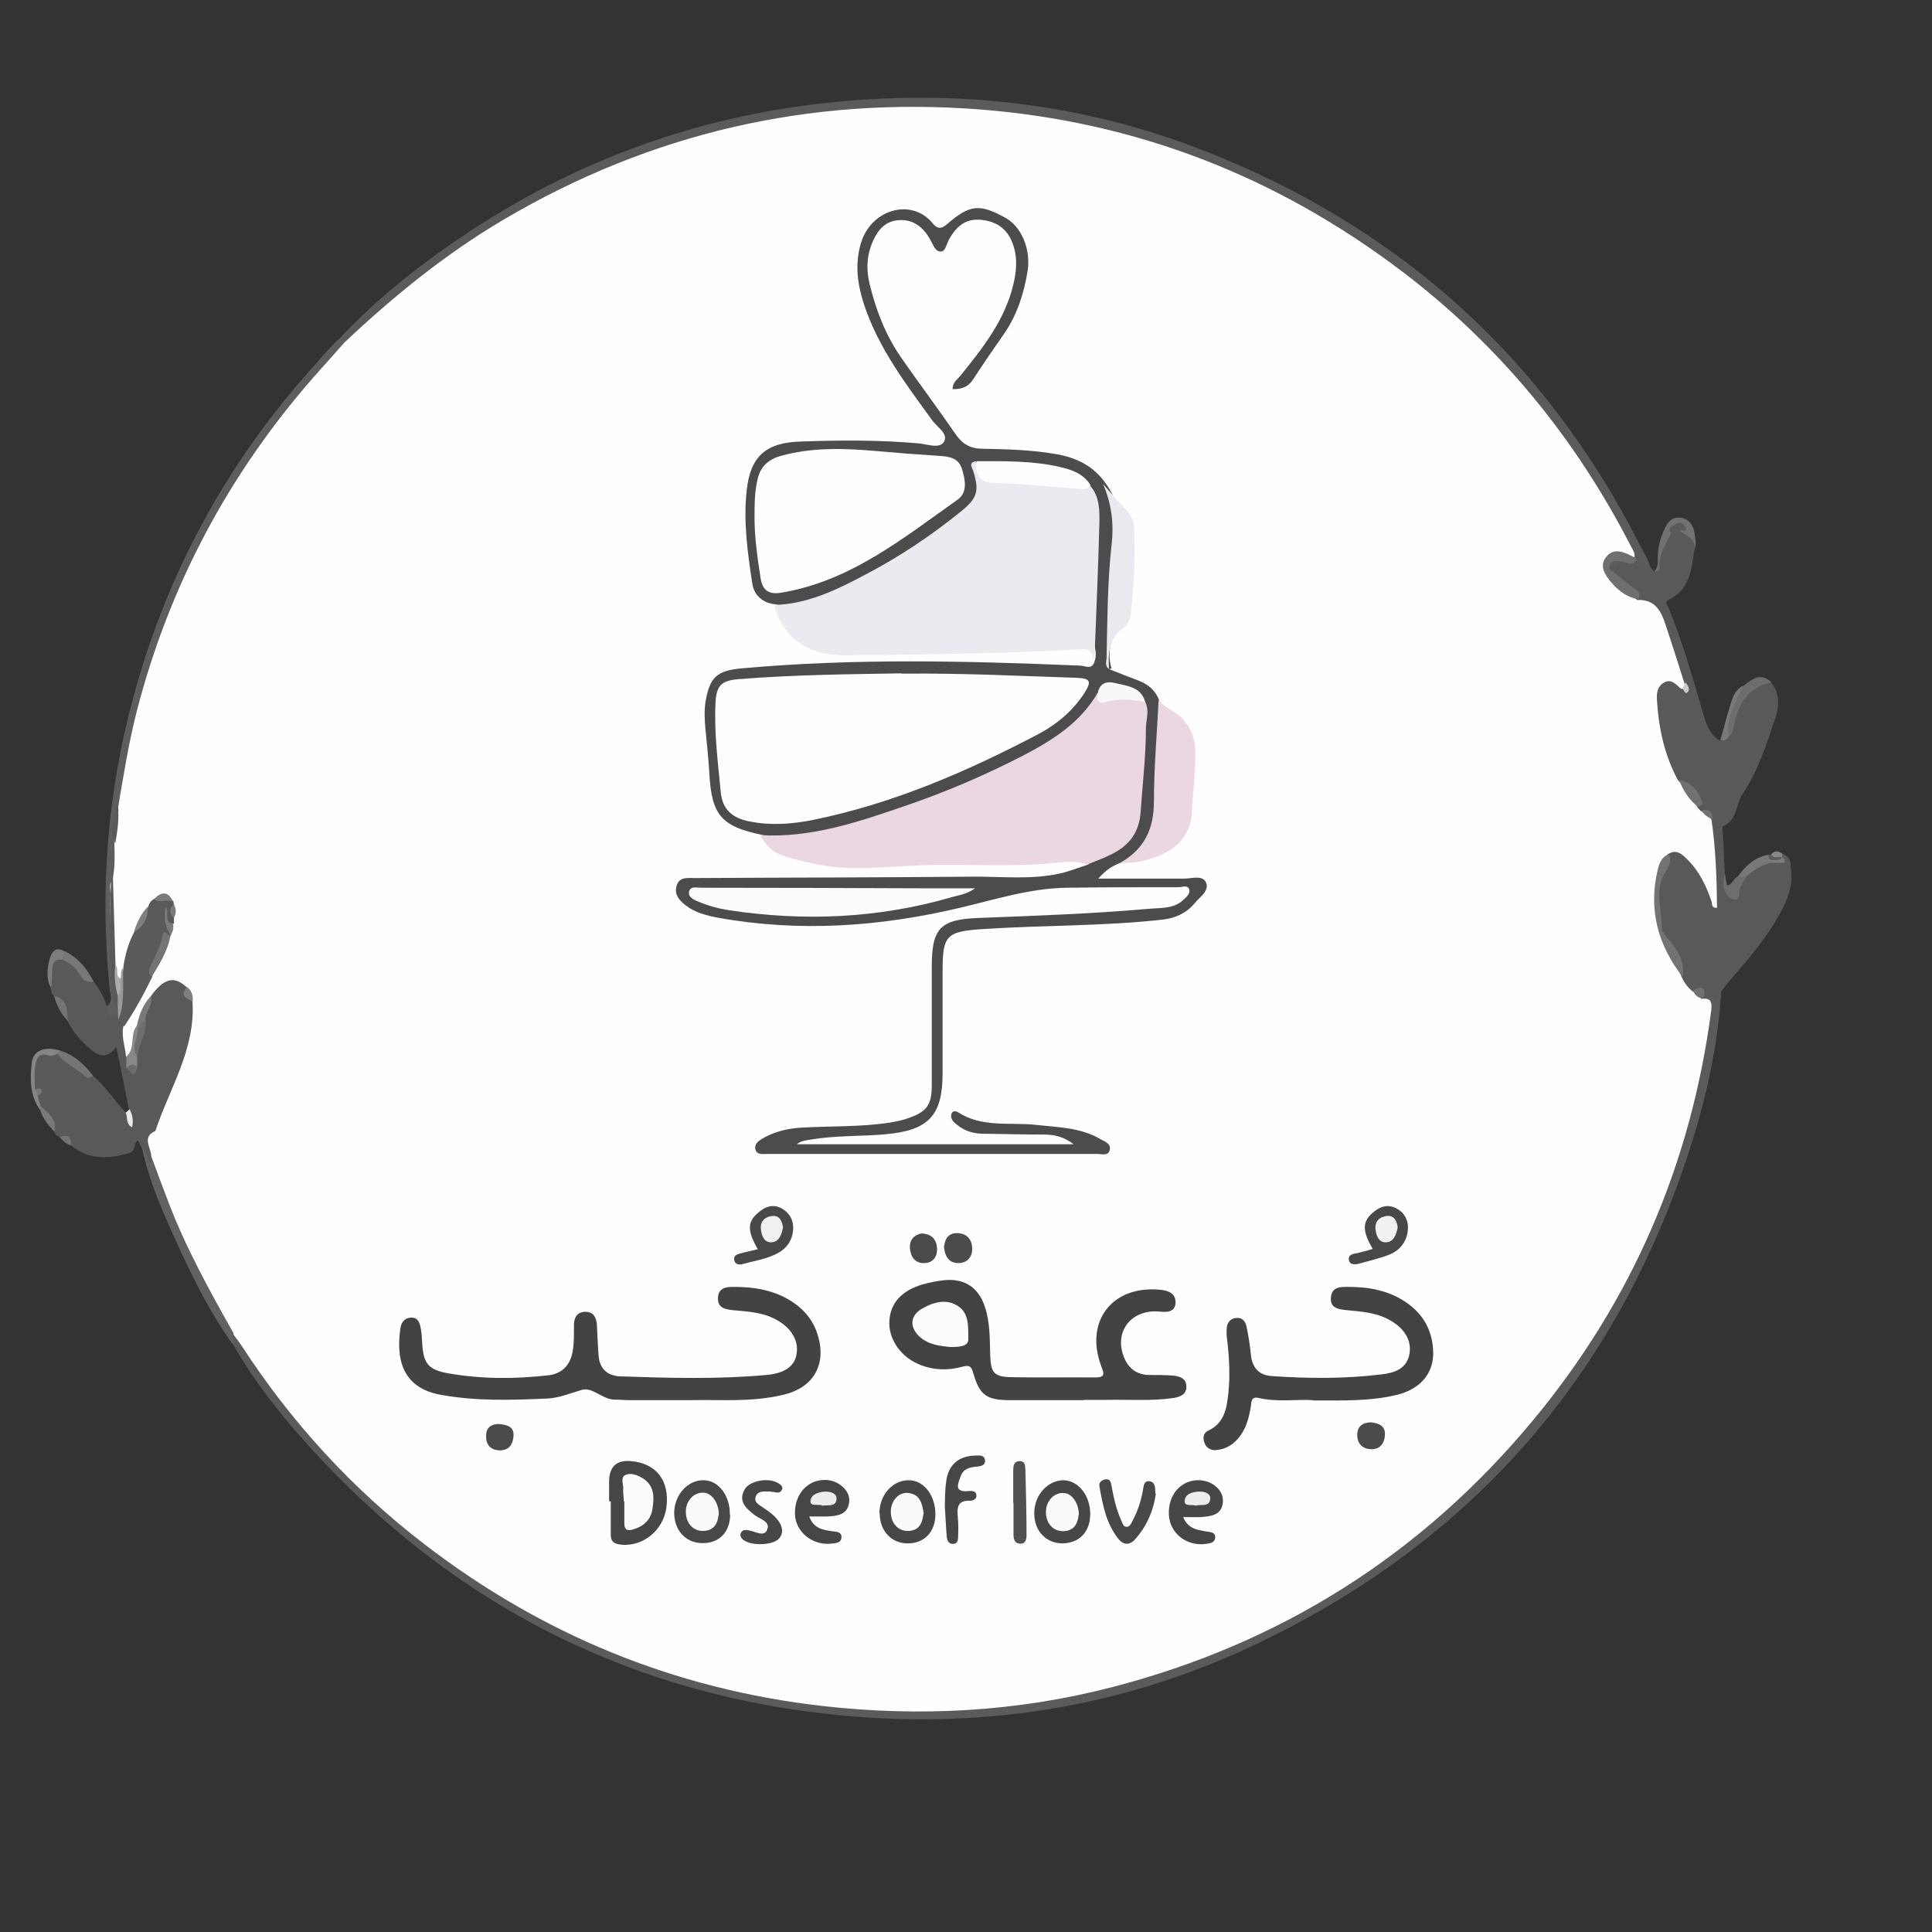 <svg xmlns="http://www.w3.org/2000/svg" viewBox="0 0 697.5 697.5"><rect x="0" y="0" width="697.5" height="697.5" fill="#333333" stroke="none"/><defs><style>      .cls-1 {        fill: #757574;      }      .cls-2 {        fill: #7a7a78;      }      .cls-3 {        fill: #595957;      }      .cls-4 {        fill: #434343;      }      .cls-5 {        fill: #626261;      }      .cls-6 {        fill: #888987;      }      .cls-7 {        fill: #acadab;      }      .cls-8 {        fill: #fcfcfc;      }      .cls-9 {        fill: #797977;      }      .cls-10 {        fill: #717170;      }      .cls-11 {        fill: #5a5b59;      }      .cls-12 {        fill: #4a4a4a;      }      .cls-13 {        fill: #777775;      }      .cls-14 {        fill: #eaebf0;      }      .cls-15 {        fill: #ebebe9;      }      .cls-16 {        fill: #7a7a79;      }      .cls-17 {        fill: #737472;      }      .cls-18 {        fill: #f0f0f0;      }      .cls-19 {        fill: #e9eaef;      }      .cls-20 {        fill: #6f6f6d;      }      .cls-21 {        fill: #4c4c4c;      }      .cls-22 {        fill: #7d7d7c;      }      .cls-23 {        fill: #6d6d6c;      }      .cls-24 {        fill: #cbcbc9;      }      .cls-25 {        fill: #fbfbfb;      }      .cls-26 {        fill: #5b5b59;      }      .cls-27 {        fill: #9a9a98;      }      .cls-28 {        fill: #797a79;      }      .cls-29 {        fill: #787876;      }      .cls-30 {        fill: #6e6e6c;      }      .cls-31 {        fill: #f1f1f1;      }      .cls-32 {        fill: #6d6d6b;      }      .cls-33 {        fill: #757573;      }      .cls-34 {        fill: #7f7f7e;      }      .cls-35 {        fill: #474747;      }      .cls-36 {        fill: #747473;      }      .cls-37 {        fill: #515151;      }      .cls-38 {        fill: #727270;      }      .cls-39 {        fill: #5e5e5d;      }      .cls-40 {        fill: #5b5b5a;      }      .cls-41 {        fill: #858585;      }      .cls-42 {        fill: #797978;      }      .cls-43 {        fill: #717270;      }      .cls-44 {        fill: #484848;      }      .cls-45 {        fill: #464646;      }      .cls-46 {        fill: #878785;      }      .cls-47 {        fill: #7f7f7f;      }      .cls-48 {        fill: #4b4b4b;      }      .cls-49 {        fill: #7c7c7a;      }      .cls-50 {        fill: #fefefe;      }      .cls-51 {        fill: #ededed;      }      .cls-52 {        fill: #fafafa;      }      .cls-53 {        fill: #f8f8f8;      }      .cls-54 {        fill: #ebd7e2;      }      .cls-55 {        fill: #fdfdfd;      }    </style></defs><g><g id="Layer_1"><g><path class="cls-3" d="M595.6,204.4c.5.7,1.1,1.3,1.6,2,1.3-.4,1.9-1.3,1.7-2.6-.6-4.7,1.5-8.5,4.1-12.1,1.1-1.1,2.3-1.1,3.7-.7,3.9,1.2,6.5,3.3,4.9,7.9-.9,6.9-1.6,14-9.1,17.6-1.8.8-.5,2-.1,2.9,5,12.3,8.7,25.1,12.4,37.9,1.1,3.8,2.3,8,6.4,10.2,1.3-.6,1.8-1.8,2.6-2.8,1-2.1,1.5-4.3,2-6.6,1.4-7.1,7.5-12,13.8-11.5,3.1,4,2.7,8.6,1.3,12.8-3.2,9.4-6.2,19-11.8,27.3-2.5,3.7-1.8,9.4-7,11.5-.5.2-.1,2.5,0,3.8.2,4.5.4,8.9.6,13.4,1.1,2.4-1.2,6.4,3.9,7.1.8-2.1,1.7-4.5,3.3-6.6,2.7-2.7,5.9-4.6,9.7-5.4,1.5-.1,3.1-.1,4.5.4,1.4.5,1.7,1.8,2.5,2.8.7,4.9-.6,9.5-2.8,13.8-5.1,10.2-12.5,18.6-19.8,27.1-.9,1-1.6,2.1-2.4,3.1-1.1,1.5.1,3.5-1,5-1.9-.3-3-2-4.7-2.4-1.2-1.4-2.7-2.4-4.7-2.1-2.6-.9-3.8-2.9-4.4-5.4,0-4.5-1.4-8.7-4.5-11.8-4.3-4.3-3.7-9.6-4.3-14.6-.7-6.7,2-12.7,4.4-18.7,3.5-2.4,6-.2,8.3,1.9,4.3,4.1,6.8,9.3,8.7,14.9-1-9.1-1.1-18.4-2.3-27.5.4-2.3-.1-3.8-2.8-3.7-.6-.3-1.1-.8-1.2-1.5,1.2-3.7-1.6-5.5-3.7-7.5-1.2-1.1-2.9-1.4-4.1-2.5-5.7-9.1-7.6-19.3-7.7-29.8,0-6.6,4.6-8.7,9.8-5,.3.3.6.7,1,1-.1-.7-.7-1.3-.9-2-2.4-5.7-3.6-11.7-5.7-17.5-1.9-5.3-4.1-10-10.2-11.4-.3-1.7-.8-3.1-2.7-4.1-2.9-1.6-5.4-3.7-6.9-6.7-.5-2.6,1.1-3.6,3.2-4.2,1.5-.2,2.9.2,4.3.5,2.2.2,4.1,1.8,6.4,1.9Z"></path><path class="cls-3" d="M51.3,414.5c-.9-.5-1.5-5.6-2.8-.2-.4,1.8-2,2.1-3.4,2.4-7,1.8-13.7,1.7-19.6-3.3-.7-1.9-2.4-2.3-4.1-3-1-.3-1.6-1-2-2-.7-3.6-3.5-6-5.3-9-.4-1.2-1.4-2.3-1.2-3.7,1.3-1.6-1.3-2.2-1-3.6,0-1.6,0-3.3,0-4.9,0-6.5,1.2-7.6,7.7-7.6,5.1,2.1,8.6,6.8,13.8,8.7,4.7,3.7,7.7,8.9,11.8,13.1,1.3.5,1,2,1.1,2.2-.5-.6.9-2.1.2-3.4-1.4-7.2-2.9-14.3-4.5-22.2-4.5,5.7-7.9,2.1-11.1-.8-2.7-2.5-4.9-5.4-6.6-8.7-1.5-3.1-1.9-6.8-5-9.1-.9-.8-.9-1.9-1-2.9-.9-2.8-.1-5.5-.1-8.3,0-2.8,1.6-2.8,3.5-2.9,3.1.4,5.4,2.3,7.2,4.7,1.3,1.7,2.8,3.2,4.7,4.2,2.2,2.6,3.8,5.6,4.9,8.8,1.1,1.4,2.4,2.5,4.1,3.1.5.5.9,1.1,1.2,1.7.7,1,1.4,2,1.7,3.2.3,3.2.5,6.5,1.2,9.7,0,1.2,0,2.3.2,3.5.1.6.2,1.3.8,1.5.6.2.4-.6.5-1,0-1.1,0-2.2,0-3.2.5-4.5,3.2-8.5,2.9-13.2-.4-3.5,2.8-6,2.5-9.5,4.8-7.1,9.6-8.2,14.2-3.1-1.9,3.1,1.7,4.2,2.4,6.4,1,4.7.7,9.3-.9,13.7-4.1,11.7-7.3,23.7-13.7,34.5-1.5,2.5.3,4.8,0,7.3-.1,1.1-.2,2.5-1.5,2.8-1.7.3-1-1.6-1.7-2.4-.9-1,0-2.6-1.3-3.4Z"></path><path class="cls-40" d="M615.4,359.5c1.7,0,3.6-.4,4.3,2.1,1.4-1.1,0-3.2,1.7-4.1-1.1,19.6-5.3,38.6-11.3,57.2-26.3,81.7-78.4,141.4-155.6,178.4-49.5,23.8-102,31.8-156.6,25.6-74.7-8.5-136.8-41.7-187-97.3-9.9-11-19.1-22.7-26.5-35.6,0-1.5-2.9-3,0-4.6,3.1.9,4.3,3.6,5.8,5.9,11.3,17.4,24.3,33.5,39.2,47.8,32.8,31.3,70.5,54.3,113.9,68.1,33.9,10.8,68.7,14.9,104,13,44.2-2.4,85.8-14.7,124.5-36.4,25.9-14.6,49.1-32.6,69.3-54.3,16.6-17.8,30.9-37.4,42.6-59,16-29.6,26.8-60.9,31.8-94.2.6-3.6,2.9-7.8-1-11.2-.5-.9-.2-1.4.8-1.4Z"></path><path class="cls-40" d="M595.6,204.4c-2.4,2.2-4-1.2-6.2-.9-1.1-1,2.2-1.8,0-2.8-11.8-23.3-26.1-44.8-43.5-64.4-25.9-29.2-56.5-52-91.6-68.8-28.5-13.7-58.4-22.1-89.8-25.9-16.6-2-33.2-2.3-49.8-1.6-21.3,1-42.4,4.5-62.9,10.4-34.9,10-67,25.9-95.9,48-9.1,7-17.7,14.6-26.3,22.3-1.6,1.4-2.9,3.3-5.4,3.2-1.3-.6-1.5-1.4-.8-2.6,14.3-15,30.6-27.6,47.9-38.9,38.6-25,80.7-40.2,126.6-45.2,47.2-5.2,93.1,0,137.3,17.4,70.1,27.5,122.6,74.8,156.8,142.1,1.3,2.5,2.9,4.8,3.6,7.6Z"></path><path class="cls-39" d="M123.5,121.4c0,.9.3,1.7,1.2,2.2.4,2.2-1.3,3.3-2.5,4.6-34.8,37.6-59.3,80.9-71.8,130.8-2.4,9.7-4.5,19.5-5.6,29.4-.2,1.6.3,3.9-2.3,4.3-.2-.2-.3-.5-.3-.9,0-.1-.1-.2-.2-.3.7,4.7-1,9.5.8,14.1.4,2.6.5,5.2.2,7.8-.2,1.7,0,3.8-2.4,4.2-1.1-2.9,0-5.9-.7-8.8,1.5,12.3,1,24.7,1.2,37,0,6.1.7,12.2,2.2,18.1.1.9,0,1.8-.7,2.5-3.7,1.8-3.5-1.1-3.8-3.3,2.1-1.8,1-4,.8-6-3.6-35.5-.9-70.5,8.4-104.9,12.3-45.8,34.5-86.3,66.5-121.4,3-3.3,5.7-6.8,9.2-9.5Z"></path><path class="cls-5" d="M84.4,481.5c-1.6,1.4.6,2.9,0,4.3-7.8-10.6-13.7-22.3-19.2-34.1-5.5-12-11.1-24.1-13.9-37.1,2,1.1,1.4,3.6,3,5.3.1-1,.2-1.8.3-2.6,2.4.3,2.5,2.5,3,4.1,6.4,19.2,15,37.2,25.4,54.6,1,1.6,2.4,3.3,1.4,5.5Z"></path><path class="cls-23" d="M639.6,246.4c-8.6,1.7-12.2,7.8-13.6,15.7-.3,1.4-.4,2.6-1.5,3.5-1.8-.8-1.7-2.3-1.3-3.7,1.3-5.1,2.7-10.2,6.3-14.3,3.2-2.6,6.3-5,10.2-1.1Z"></path><path class="cls-43" d="M611.6,198.8c1.3-4.5-3.2-5-5.1-7.3.1-.4,1.4-1.1.1-1.2-1.3,0-3.4-.4-3.2,2.1-1.9,4.1-4.8,7.9-4.3,12.9,0,.8-1,1.1-1.9,1,1.5-1.4,1.3-3.3,1.3-5.1,0-2.8.6-5.6,1.6-8.2,1.2-3.2,2.7-6.6,6.7-6.1,4.1.6,5,4.3,5.3,7.9.1,1.3.2,2.7-.6,3.8Z"></path><path class="cls-33" d="M33.6,388.5c-.8.2-1.9.9-2.2.6-3.4-3.1-7.8-5-10.8-8.7-.2-1,0-1.5,1.2-1.1,5,1.6,8.7,5,11.8,9.1Z"></path><path class="cls-13" d="M33.8,354.4c-2.3.5-3.9-.6-5-2.5-1.4-2.6-3.6-4.3-6.3-5.4-.7-1.3-1.4-2.7,1.1-3,4.7,2.4,7.9,6.3,10.2,10.9Z"></path><path class="cls-41" d="M21.7,379.4c-.4.4-.8.7-1.2,1.1-.9.3-1.7,1-2.8.6-3.9-1.5-4.6,1.4-5,3.9-.4,2.7-.1,5.5-.1,8.3.8.5,1.5,1.1,1,2.3.3,1.2.7,2.5,1,3.7.3.5.3.9-.2,1.3-3.7-5.2-3.6-11.2-2.9-17.1.6-4.3,4.7-5.9,10.1-4.2Z"></path><path class="cls-30" d="M630.4,316.5c-.6,1.1-1.3,2.3-1.9,3.4-1,1.7,0,5.8-3,4.8-1.7-.5-4-3.8-3.2-7.1.2-.8.2-1.6.2-2.4.3,1.4.6,2.8,1,4.5,2-.3,2.3-2.6,3.9-3.3,1-.7,2-.9,3,0Z"></path><path class="cls-29" d="M630.4,316.5c-1,0-2,0-3,0,2.7-3.9,6.1-7,11-7.9.6.5,1.2,1.1,1.4,1.9,0,.4,0,.8-.4,1-3.5.8-6.4,2.7-9,5Z"></path><path class="cls-28" d="M629.4,247.5c-2,4.4-4.6,8.5-5.4,13.4-.3,1.7-.5,3.1.4,4.6-.7,1.4-1.7,2.1-3.3,1.8,1.3-4.7,2.5-9.4,4-14.1.7-2.3,1.9-4.5,4.3-5.7Z"></path><path class="cls-22" d="M23.6,343.5c-1.2.7-1,1.9-1.1,3-2.2-.2-3.2.3-3.6,3-.3,2.4,0,4.8-.5,7.2-1.8-3.4-1.4-7-.5-10.4.7-2.6,2.3-4.9,5.6-2.7Z"></path><path class="cls-36" d="M19.5,359.5c5,1.2,4.7,5.3,5,9.1-2.5-2.6-4.1-5.6-5-9.1Z"></path><path class="cls-42" d="M14.5,400.6c0-.4.1-.9.2-1.3,2.5,2.6,6.1,4.6,4.9,9.2-2.2-2.3-4.2-4.7-5.1-7.9Z"></path><path class="cls-15" d="M46.7,400.4c1.2,2,1.5,4.1,1,6.6-2.5-1.3-1.5-3.7-2.3-5.3.4-.4.9-.8,1.3-1.2Z"></path><path class="cls-1" d="M21.5,410.5c2.8-1,4.3-.3,4.1,3-1.7-.5-2.9-1.6-4.1-3Z"></path><path class="cls-26" d="M646.4,313.5c-.9-.4-1.6-1.1-2-2-.4-.4-.8-.8-1.1-1.2-.2-.3-.3-.7-.3-1.1,0-.4.2-.7.5-1,2.4.9,3.2,2.8,3,5.3Z"></path><path class="cls-46" d="M643.4,308.2c0,.4,0,.9,0,1.3-1.7,1-3.2,1.6-4-1,1.2-1.5,2.6-1.4,4-.3Z"></path><path class="cls-26" d="M639.4,308.5c1,1.7,2.7.6,4,1,0,0,0,0,0,0-.7,2.7-2.5,1.4-4,1-.8-.4-1-1.1-1-1.9.3,0,.7,0,1,0Z"></path><path class="cls-50" d="M84.4,481.5c-8.6-15.3-17.1-30.6-23.4-47-2.2-5.7-4.3-11.4-6.4-17.1,0-3.1-3.6-6.9,1.5-9.1,5.1-15.4,14.5-29.5,13.4-46.7-1.3-1.4-1.6-3.3-2-5.1-4.6-4.3-8.3-3.4-13,3.1-1.6,3.8-4.1,7.2-4.3,11.5-.6,2.3-1.2,4.6-1.6,7-.3,1.7-.4,3.7-3.1,3.4-.3-3.6-1.7-7.1-1-10.8.7-4.8,4-8.3,6.1-12.4,1-1.9,2-3.8,3-5.8,2.4-4.6,4.9-9.2,6.8-14.1.1-.4.3-.8.4-1.2.5-1.2.5-2.5.6-3.8,0-.7.2-1.3.3-1.9.5-1.5.7-3,0-4.4-.2-.4-.4-.8-.6-1.2-1.4-2.2-3.1-2-4.9-.7-1,.8-1.7,1.9-2.4,3-2,2.8-3.4,5.8-4.7,9-1.5,4.1-3,8.2-3.9,12.5-.6,1.4-.5,3.2-2.2,4.1-2.6-1.3-1.9-3.9-2.6-6-.1-8.4-.9-16.8-.5-25.2,0-1.6-.6-3.3.6-4.7,1.1-4.4.9-8.9.8-13.3-.3-4-.4-7.9,1.1-11.7,2.1-12.3,4-24.6,7.1-36.6,11.7-45,33-85,63.6-120,3.7-4.2,7.5-8.4,11.2-12.6,17.7-16.7,36.5-32,57.5-44.4,53.1-31.3,110.4-44.5,171.8-39.8,56.5,4.4,107.1,24.1,152.2,58.2,35.4,26.8,62.9,60.3,83.1,99.7.7,1.3,1.6,2.6,1.1,4.2-1.6.7-2.9-.2-4.3-.6-1.9-.6-3.6-.6-5,.9-1.6,1.8-1,3.8,0,5.6,1.6,2.6,3.8,4.7,6.3,6.3,1.4.9,2.9,1.6,4.1,2.8,7.6-.3,9.1,5.6,10.9,11,2.1,6.3,4.1,12.7,6.1,19,.5,1.1.8,2.2-1.1,2.1-1.8-1.3-3.3-3.7-6-2.4-2.6,1.3-3,3.9-2.8,6.4.6,10.1,2.7,20,7.6,29,2.9,3,5.4,6.2,7.2,10,.3.3.6.6.9,1,1.6.8,2.9,1.8,4,3.2,1.5,10.5,1.9,21.1,2,31.8-2.1.3-1.7-1.4-2-2.3-1.9-5.6-4.4-10.8-8.6-15-2-2-4.1-4.1-7.3-1.9-5.7,8.4-4.6,17.7-3.2,26.9.5,3.2,2.8,5.5,4.2,8.3,1.4,3,3,5.9,4.1,9,.9,2,2.2,3.7,3.8,5.1,1.4.6,2.6,1.3,3.3,2.8,3.3-.4,4,.9,3.6,4.2-7.3,55.4-28.5,104.7-64.2,147.8-40.3,48.6-91.1,80.7-152.1,96.5-34.4,8.9-69.3,10.8-104.6,6.8-53.4-6.1-101.3-25.8-143.8-58.5-26-20-47.8-43.8-65.7-71.3-1-1.5-2.1-3-3.2-4.4Z"></path><path class="cls-17" d="M607.4,352.6c-8.8-11.4-12.3-24-9-38.3.6-2.5,1.3-4.8,4-5.9,1.7,3-.9,5.8-1.8,7.5-3.2,6.5-.5,12.8-.7,19,0,1.4,1.3,2.8,2.4,4.1,3.2,3.8,6.1,8,5.2,13.5Z"></path><path class="cls-20" d="M591.5,216.4c-4.7-.9-8.1-3.8-10.8-7.4-1.9-2.5-3.1-5.4-.6-8.2,2.3-2.6,5-1.9,7.7-.7.9.4,1.8.9,2.7,1.4,1.2,1.4-1.2,1.1-.9,2-1.5.2-2.7-.4-4-.9-1.6.8-5.3.1-3,3.9,2.6,2.1,5.1,4.4,7.9,6.3,1.7,1.1,1.4,2.3,1.1,3.7Z"></path><path class="cls-10" d="M613.4,291.6c-3.4-2.6-5.7-6-7.2-10,4.3.9,6.9,3.5,8.2,7.8.5,1.5-1,1.4-1,2.2Z"></path><path class="cls-26" d="M603.4,192.5c-1.8-2.3.6-2.5,1.7-3.3,1.2-.8,2.3-.4,3,.6,1.9,2.7-.9,1.3-1.6,1.8-1.1,0-2.3-.2-3,1Z"></path><path class="cls-10" d="M614.5,360.4c-1.7-.2-2.7-1.3-3.3-2.8,2.1-1,4.3-2.3,4.2,1.8-.3.3-.6.6-.9,1Z"></path><path class="cls-38" d="M618.3,295.8c-1.7-.7-3.1-1.6-4-3.2,2.8-.7,3.9.6,4,3.2Z"></path><path class="cls-40" d="M582.4,206.5c-.9-.5-1.8-1-1.3-2.3.8-2.1,2.6-1.6,4.2-1.6-1.2,1.1-3.6,1.4-3,3.9Z"></path><path class="cls-49" d="M639.4,310.5c1.4-.2,3,.5,4-1,.8.4,1,1.2,1,2-1.7,0-3.3,0-5,0,0-.3,0-.6,0-.9Z"></path><path class="cls-24" d="M607.4,248.5c.4-.7.7-1.4,1.1-2.1.9,1,1.8,2.5.8,3.5-.9.9-1.4-.6-1.8-1.4Z"></path><path class="cls-11" d="M44.5,349.4c.6-4.5,1.8-8.9,4-13,2.4-2.6,3.6-5.9,5-9.1.4-1.2,1-2.2,2.2-2.8,2.4-.4,4.8-1,6.9.9,0,.3.1.6.2,1-.2,1.7-.2,3.4,0,5.1,0,.7,0,1.3,0,2-4.7.4-1.5-3.3-2.5-4.7,0-.8-1,.2-.5-.1.2,0,.4,0,.3.4-.8,3.1,1.9,5.5,1.7,8.5h0c-.4.4-1.3.4-1.3.4-1.3,5.1-5.1,9.4-5.6,14.8-3,6.2-6.3,12.2-10.1,17.8-.7-.8-1.3-1.6-2-2.3.5-6.3.2-12.7,1.8-18.8Z"></path><path class="cls-6" d="M45.6,381.4c3.5-2.9,1.1-7.9,3.8-11.1.5.3.8.7,1,1.3.9,3.4-2.4,6.5-.9,9.9,0,1.3,0,2.6,0,4-1.3-2.1-2.6,1.1-3.9,0,0-1.3,0-2.7,0-4Z"></path><path class="cls-32" d="M49.6,381.5c-2.7-3.4.5-6.7,0-10,.8-1.2-.2-4.1,3-3.1.5,4.7-2.6,8.6-3,13Z"></path><path class="cls-9" d="M52.6,368.5c-1.7.3-2,2-3,3.1,0-.4-.1-.8-.2-1.2.8-4,2.2-7.8,5.1-10.8.9,3.3-2.4,5.7-2,8.9Z"></path><path class="cls-27" d="M44.5,349.4c-.3,6.3.7,12.8-1.8,18.8,0-.6,0-1.2-.1-1.8,0-.7,0-1.4,0-2.1-.5-1.6-.6-3.2-.7-4.9.7-2.1,0-4.5,1.7-6.3.2-1.3-.2-2.8,1-3.9Z"></path><path class="cls-34" d="M67.6,356.4c1.7,1.3,2.1,3.1,2,5.1-2.2-1.1-5-1.9-2-5.1Z"></path><path class="cls-32" d="M45.6,385.4c1.3-.8,2.6-1.9,3.9,0-1.4,5.3-2.6.3-3.9,0Z"></path><path class="cls-42" d="M13.7,395.6c-.3-.8-.7-1.5-1-2.3.7,0,1.6-.8,2.1,0,.7,1.2-.4,1.6-1.1,2.2Z"></path><path class="cls-3" d="M42.5,359.5c0,1.6,0,3.3,0,4.9-3.2-4-2.3-9-2.5-13.4-.7-14.8-.3-29.7.8-44.5,0,3.8,0,7.5,0,11.3.3,10.2.6,20.4.9,30.6.2,3.7,1.5,7.3.9,11.1Z"></path><path class="cls-3" d="M42.7,292.8c.2,4-.4,7.9-1.1,11.7-2.7-5.4.4-10.6.8-16,.1,1.4.2,2.8.4,4.2Z"></path><path class="cls-21" d="M400.5,241.6c3.5,1.4,7,2.8,10.5,4.1,3.4,1.3,6,3.4,7.4,6.9,1.1,1.9,1.7,4,1.5,6.1-1,12.2-1.2,24.4-2.3,36.6-.7,8-4.8,14-13.1,16.2-2.6,1-5,2.3-8,5.7,11.3,0,21.2,0,31.1,0,2.7,0,6.5-1.4,7.8,1.4,1.3,3-2.2,5.2-4,7.4-3,3.6-6.8,5.4-11.6,6-21.6,2.4-43.2,2-64.8,3.4-13.6.9-14.7,2.3-14.7,15.6,0,12.2,0,24.3,0,36.5,0,15.3-5.1,20.6-20.6,22-9,.8-18,.4-26.9,1.9-1.8.3-3.6.4-5.1,1.7h99.9c-3.6-2.8-6.9-3.4-10.3-3.5-7.5,0-15-.2-22.5-.3-4,0-7.5-1.4-10.4-4.2-.9-.9-1.3-2.1-.8-3.2.4-.9,1.4-.8,2.2-.4,8.7,5.7,18.7,3.6,28.2,4.6,7.9.9,16,.9,23.2,5.1,1.6.9,3.8,1.6,3.5,3.7-.4,2.6-2.9,1.7-4.5,1.7-39.6,0-79.3,0-118.9,0-1.7,0-4.2.5-4.6-1.8-.4-2,1.5-3.2,3.2-4.1,4.2-2.3,8.6-3.3,13.4-3.6,10.6-.6,21.3-.2,31.9-1.8,2.4-.4,4.9-.9,7.2-1.8,6.3-2.2,8-4.9,8-11.6,0-14.3,0-28.7,0-43,0-13.8,3.1-17,17-17.5,20.5-.8,40.9-1.5,61.4-3.3,4.2-.4,8.8.1,12.3-3.1,1.1-1,2.6-2.3,2.3-3.7-.5-2-2.5-1-3.9-1-13.5,0-27,0-40.5.2-13.3.2-25.9,4.3-38.7,7.3-28.9,6.8-57.8,8.8-87.2,3.5-4.1-.8-8.1-1.8-11.5-4.4-2.3-1.8-4.3-3.9-3.3-7.2,1-3.2,3.9-2.7,6.3-2.7,33.5-.2,67-.2,100.4-.5,10.6-.1,21.3,1.2,31.9-1.2,3.4-.8,6.6-2.1,10-3.2.7-1.4,1.9-2.3,3.4-2.8,9.7-3.3,14.6-9.8,15.1-20.3.6-11.5,1.6-23,1.5-34.6-3.4-7.5-11.1-9.3-15.4-3.5-6.1,11.1-16.2,17.5-27,22.9-25,12.4-50.7,22.9-78.2,28-5.7,1.1-11.5,1.7-17.2-.4-14.6-3-18.2-7.1-19-22.1-.3-5.3-.9-10.6-1.4-15.9-.3-3.3-.5-6.6,0-10,1.5-8.9,4.1-11.3,13-12.1,40.7-3.7,81.5-2.7,122.2-1,1.8,0,4.5,1.8,5.3-1.7,1.3-3.5-1-6.8-.7-10.3,1.1-12.3.8-24.6,1.6-36.9.3-5.2-.2-10.3-2.8-15-3.3-5.1-8.5-6.6-14.1-7.5-8.2-1.3-16.5-1.6-24.8-1-2.1.8-.9,2.2-.6,3.3,1.3,5.2,0,9.6-4.1,13-16.3,13.4-34,24.6-53.7,32.2-4.9,1.9-10.2,4.1-15.8,1.8-4.7-.4-7.9-3.1-8.6-7.5-1.7-11.2-3.3-22.5-2-33.8,1.3-12.1,6.9-17.1,19.4-17.5,14.3-.5,28.6-.6,42.9.7,3,.3,7.3,2,8.9-.6,1.7-2.9-2.5-5.3-4.2-7.7-9.6-13.2-19.5-26.2-24.7-42-2.3-7.1-3.3-14.2-1.2-21.6,3.5-12.7,18.4-16.9,26-7.6,1.4,1.7,2.8,2.4,5,.5,8.5-7.4,12-7.6,21.4-2.4,5.7,3.2,9.1,11.3,7.9,19.1-1.3,8.1-3.8,15.9-8.5,22.7-3.8,5.5-7.6,10.9-11.2,16.5-1.8,2.8-4.2,3.5-7.4,3.5,0-2.4,1.6-3.4,2.7-4.7,8.1-10,16.1-20.1,19.2-32.9,1.1-4.6,1.6-9.2.2-13.8-1.7-5.8-5.5-9-11.4-9.7-5.3-.6-8.9,1.5-12,7.1-.9,1.6-1.2,4.2-2.9,4.3-2.1.1-2.8-2.5-3.8-4.2-2.5-4.5-6.2-7.6-11.6-7.1-5.3.4-8,4.4-9.7,8.9-1.8,4.7-1.8,9.5-.6,14.3,2.3,9.5,5.8,18.4,11.4,26.5,6.5,9.3,13.3,18.4,19.7,27.7,2.4,3.5,5.4,5.1,9.6,5.1,9,.2,18,.4,26.9,2,7.2,1.3,13.2,4.3,17.5,10.4,4.5,6.1,5.6,13.1,4.7,20.3-1.5,12.5-1.2,25.2-2.9,37.7-.4,2.9-.6,6,.4,8.9Z"></path><path class="cls-14" d="M279.5,218.4c12.2-.3,22.8-5.6,33.2-11.1,12.2-6.4,23.7-14.1,34.4-22.8,5.7-4.6,6.5-7.3,4.3-14.3-.4-1.4-2-3.2,1-3.7,1.8,5.1,5.5,6.8,10.8,6.7,10.1,0,20.2,1.5,30.3,2.1,3.5,3.9,3.5,8.9,3.4,13.6-.4,15.7-1.1,31.4-1.7,47.1,0,1-.5,1.9-.7,2.8.4-5.5-3.7-4.4-6.7-4.3-27.3,1.6-54.6,1.7-81.9,2.1-12.5.2-22.6-4.4-26.5-18.3Z"></path><path class="cls-54" d="M413.5,253.5c1.5,3.1.3,6.2.2,9.3,0,10.1-1.2,20.2-1.9,30.3-.5,7.4-4.1,12.1-10.3,15.2-2.9,1.5-6.1,2.6-9.1,3.9-3.7-1.7-7.6-1-11.3-.7-16.3,1.7-32.5.3-48.8.9-7.9.3-15.9,1-23.8,1-8.4,0-16.4-1.7-24.4-4-4.5-1.3-7.6-3.8-9.6-7.9,18.6,1.1,35.8-4.9,53-10.8,14.6-5,28.9-11.2,42.6-18.3,10.4-5.5,20.1-11.7,26.2-22.3,1.2,2.1,3.1,1.8,5.1,1.4,4.2-.8,8.4-1,12.1,1.9Z"></path><path class="cls-4" d="M249.2,505.5c-8.5,0-15.1,0-21.8,0-1.8,0-3.7-.2-5.5-.2-4.4,0-8-4.7-11.9-3.5-4.1,1.2-8.1,2.9-12.4,3.1-13,.6-25.9,1-38.8-1.4-13.7-2.6-15.9-13.1-14.2-24.2.3-2.2,1.9-3.7,4.1-3.6,2.2,0,2.9,2,3.2,3.9.3,1.6.4,3.3.5,5,.4,7.6,2.1,9.9,9.4,11.2,12,2.1,24.2,2.1,36.3.7,4.8-.6,7.7-3.6,8.6-8.4.6-3.1.5-6.3.5-9.5,0-2.8,1-5,4.2-5,2.9,0,3.9,2.1,4.1,4.7.2,3.7.3,7.3.6,11,.3,4.7,3.1,7.4,7.7,7.6,17.6.6,35.3,1.1,52.9-.5,6.9-.6,10.3-3.4,10.9-7.7.8-5-2.2-9.7-8-12.6-4.7-2.4-9.9-2.6-15-3.1-2.8-.3-5.6-.8-5.4-4.5.2-3.6,2.9-3.9,5.8-3.9,7.8,0,15.2,1.3,21.8,5.9,4.1,2.9,7,6.7,8.4,11.4,3.3,10.6-1.4,19-12.2,21.6-11.8,2.9-23.8,1.7-34,2Z"></path><path class="cls-4" d="M391.4,505.5c-8.8,0-17.7,0-26.5,0-8.8,0-11.2-1.7-13.6-10-.7-2.4-1.5-2.7-3.8-2.1-5.4,1.5-10.9,1.3-16.1-1-6.6-2.9-10.8-9.4-10.3-15.7.4-6.3,4.5-10.8,12-13,2.9-.8,5.9-1.4,8.8-1.6,6.8-.3,11.4,3,13.6,9.5,2,5.8,1.8,11.8,2,17.8.2,6.3,1.5,7.7,7.7,7.8,10,.2,20,0,30,.1,3.8,0,3.5-1.2,2.4-4-6.1-16.2,3.8-29.2,21-27.7,3.1.3,5.9,1.2,5.8,4.8-.2,3.4-3.3,3.4-5.8,3.1-10.1-.9-16.7,7.2-12.7,16.8,1.7,3.9,4.6,6,8.9,6.1,2.8,0,5.7,0,8.5.2,2.4.2,4.9.9,5,3.8.2,2.9-2.1,3.9-4.6,4.3-8.1,1.2-16.3.5-24.4.7-2.7,0-5.3,0-8,0Z"></path><path class="cls-4" d="M474,505.5c-5.7-.4-12.7.8-19.6-.8-2.6-.6-2.6,1.2-2.8,2.9-.6,3.8-1.5,7.5-3.8,10.7-2.2,3-5,4.9-8.7,5.2-2.1.2-3.6-.8-4.3-2.7-.6-1.7-.4-3.5,1.4-4.3,6-2.8,6.7-8.3,7.3-13.8.6-6.1.3-12.3-.4-18.4-.2-1.6-.4-3.3-.2-5,.2-2,1.5-3.4,3.6-3.5,2-.1,3.1,1.2,3.5,3,.7,3.4,1.3,6.9,1.6,10.3.5,4.7,2.9,7.4,7.6,7.7,13.1.9,26.3,1,39.4-.6,4.5-.5,9.4-1.8,10.3-7.7.7-4.9-2.1-9.3-7.7-12.2-4.7-2.5-9.9-2.8-15-3.3-2.9-.3-6.1-.7-5.7-4.6.3-3.9,3.5-3.8,6.4-3.8,7.6,0,14.9,1.4,21.2,5.9,5.8,4.1,8.9,9.8,9.3,16.9.5,8.1-4.4,14.1-13.2,16.2-9.5,2.3-19.1,2-30.1,2Z"></path><path class="cls-54" d="M404.4,311.5c8.7-4.9,12.2-12.2,12.2-22.2,0-12.2,1.1-24.5,1.7-36.7,2.2,3.2,6.3,4.1,8.8,7.1,2.7,3.1,4.2,6.4,4.4,10.7.3,7.7-.9,15.2-1.2,22.8-.4,8.2-5.4,13.4-12.8,16.1-4.2,1.6-8.6,2.5-13.1,2.2Z"></path><path class="cls-19" d="M400.5,241.6c-1.7-1-1.1-2.7-1-4,.3-13.6.3-27.3,1.8-40.9.9-7.6,0-14.9-3.1-22,2.8,3.2,5.5,6.4,8.5,9.5,1.7,1.8,2.6,4,2.7,6.3.5,10.3,0,20.6-1.1,30.8-.2,1.9-1.1,4.2-2.6,5.3-5.4,3.9-5.7,9.3-5.3,15.1Z"></path><path class="cls-45" d="M219.9,542c0-2.3,0-4.7,0-7q0-8.2,7.9-7.5c9.2.8,14,7.1,12.8,16.6-1.1,8.8-9.2,14.9-17.4,13.4-2.1-.4-2.7-1.6-2.7-3.5,0-4,0-8,0-12h-.6Z"></path><path class="cls-45" d="M292.2,547.6c1.6,4.2,4.8,4.7,8.1,5.2,1.4.2,3.5.1,3.5,2.1,0,2.2-2.1,2.2-3.7,2.4-6.8.7-12.9-4.2-13.1-10.7-.2-7.1,4.5-12.4,10.9-12.3,4.7,0,9.1,3.8,8.7,7.8-.5,4.9-4.4,5.2-8.2,5.4-1.8,0-3.7,0-6.2,0Z"></path><path class="cls-45" d="M427.1,547.6c1.8,4.4,5.1,4.7,8.4,5.3,1.3.2,3.4.2,3.2,2.3-.2,1.9-2,2-3.5,2.2-6.8.9-12.9-3.9-13.2-10.5-.4-7.3,4.5-12.8,11.1-12.5,4.6.2,8.6,3.6,8.4,7.6-.2,5-4.2,5.4-7.9,5.7-2,.1-3.9,0-6.5,0Z"></path><path class="cls-44" d="M263.6,546.8c0,6.4-4.1,10.5-10.2,10.3-6-.1-10.1-4.8-10-11.2.2-6.4,5-11.6,10.6-11.5,5.4,0,9.6,5.6,9.5,12.4Z"></path><path class="cls-35" d="M317.5,546.3c0-6.5,4.6-11.8,10.4-11.9,5.5-.1,9.8,5.3,9.8,12.3,0,6.4-4.1,10.6-10.1,10.5-5.8,0-10-4.6-10-10.8Z"></path><path class="cls-35" d="M393.6,546.6c0,6.4-3.9,10.5-10,10.6-6,0-10.3-4.6-10.2-11,0-6.4,4.8-11.7,10.4-11.8,5.4,0,9.8,5.4,9.8,12.2Z"></path><path class="cls-44" d="M417.3,539.2c-.8,5.9-3.1,11.5-7.3,16.3-2,2.4-4.3,2.5-6.3,0-4.4-5.6-5.6-12.3-6.8-19-.2-1.3.8-2.1,2-2.4,1.9-.4,2.2,1.1,2.4,2.4.8,4.3,1.7,8.5,3.5,12.4.4.9.6,2.1,1.7,2.3,1.4.2,1.9-1.2,2.4-2.2,1.8-3.4,3-7,3.7-10.8.3-1.5.2-3.8,2.6-3.4,1.9.4,1.9,2.4,1.9,4.4Z"></path><path class="cls-44" d="M495.6,450.9c-3.8-6.4-3.8-9.8-.1-13,2.5-2.2,5.4-3.4,8.7-1.6,3.3,1.8,4.5,4.9,4,8.4-.6,4.1-3.2,7-7,8.4-3.4,1.3-7,2.1-10.5,3.1-1.5.4-3.4.5-3.7-1.3-.4-2,1.5-2.2,3-2.5,1.8-.4,3.5-.9,5.6-1.5Z"></path><path class="cls-44" d="M273.6,451c-3.8-6.5-3.8-9.8-.1-13,2.7-2.4,5.7-3.6,9.1-1.5,3.1,2,4.2,5,3.6,8.6-.5,3.1-2.3,5.5-5,7.1-4.1,2.3-8.8,3-13.3,4.2-1.2.3-2.5,0-2.8-1.4-.4-1.5.8-2.1,1.9-2.4,2.1-.6,4.2-1,6.6-1.6Z"></path><path class="cls-35" d="M278.4,538.5c-2.4,0-4.8-.5-5.6,1.9-.7,2.2,1.6,3,3,4.1.7.5,1.4.9,2,1.4,4.4,3.3,5.7,6.9,3.5,9.5-2.2,2.6-10.4,2.8-13.1.4-.8-.7-1.2-1.6-.6-2.6.6-1,1.6-.9,2.7-.7,2.3.3,5.6,2.6,6.7-.3,1.2-3-2.9-3.8-4.8-5.4-3-2.4-5.8-4.9-3.3-9.2,2-3.2,8.9-4.3,12.3-2,.7.5,1.5,1.1,1.2,2-.9,2.2-2.8.8-3.9,1Z"></path><path class="cls-35" d="M341.1,543.9c.1-2.4,0-5.7.5-9,.7-6,4.4-9.2,10.3-9.4,1.5,0,3.4-.4,3.7,1.6.3,1.9-1.5,2.3-3.1,2.4-2.4.2-4.7.8-5.6,3.3-1,2.7-2.8,6.1,2.9,5.5,1.1-.1,2.6,0,2.7,1.4.2,1.5-1.1,2.1-2.3,2.1-4.8-.2-4.7,2.8-4.4,6.1.2,2.1.2,4.3.1,6.5,0,1.3,0,2.9-1.8,3-1.7,0-2.2-1.3-2.3-2.7-.3-3.3-.4-6.6-.7-10.9Z"></path><path class="cls-37" d="M365.8,542.7c0-3.8,0-7.6,0-11.5,0-1.7,0-3.6,2.3-3.7,2.2,0,2,2,2.1,3.3.2,7.8.4,15.6.4,23.4,0,1.5-.3,3.2-2.3,3.1-1.9,0-2.4-1.6-2.4-3.2,0-3.8,0-7.6,0-11.5,0,0,0,0-.1,0Z"></path><path class="cls-48" d="M340.8,450.2c.4-3.3,1.8-5.2,5.2-5,3.4.3,5,2.6,5,5.7,0,3.1-2,5.1-5,5.1-3.7,0-4.9-2.8-5.2-5.8Z"></path><path class="cls-12" d="M332.7,445.3c4,.2,5.5,2.5,5.6,5.6.1,2.8-1.5,5-4.4,5.1-3.4.2-5.1-2.1-5.4-5.3-.2-3.2,1.6-4.9,4.2-5.4Z"></path><path class="cls-48" d="M495.1,513.5c2.6.4,5,1.1,4.9,4.4-.1,3-1.6,5.3-4.8,5.3-3.3,0-5.3-2-5.2-5.4.1-3,2.1-4.3,5.1-4.3Z"></path><path class="cls-48" d="M179.8,514.1c3.5.2,5.8,1.1,5.6,4.3-.2,3.1-1.7,5.4-5.3,5.2-3.2-.2-4.7-2.2-4.6-5.3,0-3.2,2.2-4.1,4.3-4.2Z"></path><path class="cls-36" d="M54.7,352.8c-1.4-1.7-.7-3.3.1-5,1.6-3.2,3.2-6.4,3.9-10.1.5-3,1.9.8,2.9-.1-1,5.7-4,10.4-6.9,15.2Z"></path><path class="cls-47" d="M53.4,327.3c0,3.9-1.3,7.2-5,9.1,1-3.4,2.5-6.5,5-9.1Z"></path><path class="cls-7" d="M42.5,359.5c-1-3.6-1.3-7.3-.9-11.1,1.6,1.2-.2,3.7,1.8,4.8-.2,2.1.9,4.4-.9,6.3Z"></path><path class="cls-2" d="M61.6,337.6c-2.1-3.1-2.5-6.5-1.8-10.2,1.8,1.9-1.1,5.4,2.7,6.2.2,1.5,0,2.9-1,4Z"></path><path class="cls-16" d="M62.5,325.5c-2.2-1-4.8.7-6.9-.9,2.7-2.8,5.1-2.9,6.9.9Z"></path><path class="cls-16" d="M62.7,331.5c-1.6-1.7-1.7-3.4,0-5.1,1,1.7,1,3.4,0,5.1Z"></path><path class="cls-50" d="M325.5,243.2c24.1-.2,43.5.9,63,1.5,5.2.2,5.7,1.2,3,5.5-4.1,6.3-9.7,11.1-16.2,14.6-26,13.7-52.8,25.3-81.7,31.2-7.5,1.5-15.1,2.1-22.8.6-6.4-1.2-10-4.3-10.6-10.7-1-10.6-2.4-21.2-1.9-31.9.3-6.4,2-8.3,8.3-8.8,21.1-1.7,42.2-1.8,58.8-2.1Z"></path><path class="cls-50" d="M272.4,186.9c0-4.5,0-8.9,1-13.4,1-5.1,4-7.7,8.8-9,11.1-3,22.4-2.7,33.7-1.7,7.8.7,15.6,1.3,23.4,1.8,3.5.2,6.8.8,8,4.7,1.2,3.9,2.1,8.5-1.6,11.1-19.8,14-38.8,29.5-63.8,33.6-4.4.7-6.6-.9-7.3-5.2-1.1-7.2-2.2-14.5-2.2-21.9Z"></path><path class="cls-8" d="M351.9,320.8c-3.3,2.2-5.9,2.4-8.3,3.1-26.5,7.7-53.4,8.8-80.5,4.7-3.8-.6-7.5-1.6-11-3.1-1.8-.7-3.8-1.7-3.3-3.7.5-2,2.8-1.3,4.4-1.3,27,0,53.9.1,80.9.2,5.6,0,11.1,0,17.9,0Z"></path><path class="cls-55" d="M393.6,175.3c-1,1.5-2.6,1.3-4,1.2-10.5-.8-20.9-1.9-31.4-2.2-4.6-.1-6.3-3.4-5.6-7.8,10.1,0,20.2-.2,30.1,2.1,4.4,1,8.6,2.5,11.1,6.7Z"></path><path class="cls-53" d="M413.5,253.5c-4.7-1-9.4-1.5-14.2,0-2.7.8-3.5-.7-3-3.2.7-3.6,3-4.5,6.3-3.7,4.4,1.1,9.4,1.3,10.9,7Z"></path><path class="cls-8" d="M343,486.3c-3.8-.4-7.9-.8-11.2-3.9-3.5-3.4-3.2-7.4,1-9.9,4-2.3,8.5-3.7,12.7-1.2,4.5,2.6,4,7.7,4.1,12.1,0,2.2-1.9,3-6.6,2.9Z"></path><path class="cls-25" d="M225.2,542c0-1.5-.3-3-.2-4.5.1-1.7-1.1-4.1.8-5,2-.9,4.2,0,6.1,1.1,4.6,2.8,4.3,7.2,3.6,11.5-.7,4-3.6,6.2-7.4,7.2-2,.5-2.7-.4-2.7-2.3,0-2.7,0-5.3,0-8,0,0-.2,0-.2,0Z"></path><path class="cls-51" d="M296.8,543.5c-1.4-.6-4.4.6-4.2-1.7.2-2.3,3-3.2,5.4-3.3,2,0,4.2.7,4,2.7-.2,3-3.1,2-5.2,2.4Z"></path><path class="cls-51" d="M431.9,543.6c-1.5-.6-4.5.5-4.2-1.9.2-2.4,3-3.2,5.5-3.2,2,0,4.1.8,3.7,2.9-.4,2.6-3.1,1.7-5,2.1Z"></path><path class="cls-52" d="M259.4,547c-.3,3.1-1.7,5.7-5.7,5.7-3.6,0-6.1-2.9-6.1-7,0-3.9,2.9-7,6.4-6.8,3,.1,5.6,3.7,5.5,8.1Z"></path><path class="cls-52" d="M333.4,546.4c-.4,3.7-1.7,6.3-5.7,6.3-3.6,0-6.1-2.9-6.1-6.9,0-3.9,2.8-7.2,6.3-6.8,4.5.5,5,4.1,5.6,7.4Z"></path><path class="cls-52" d="M389.4,546.9c-.3,3.2-1.6,5.8-5.6,5.9-3.6,0-6.2-2.8-6.2-6.9,0-3.9,2.8-7,6.3-6.9,3,0,5.6,3.6,5.6,7.9Z"></path><path class="cls-31" d="M504.6,443.1c-.5,2.5-1.3,5.2-4.1,5.4-2.7.2-3.7-2.4-3.9-4.8-.3-2.8,1.5-4.4,4-4.7,2.7-.3,3.7,1.7,4,4.1Z"></path><path class="cls-18" d="M282.7,443.1c-.5,2.5-1.3,5.2-4.1,5.4-2.7.2-3.7-2.4-3.9-4.8-.3-2.8,1.5-4.4,4-4.7,2.7-.3,3.6,1.7,4,4.1Z"></path></g></g></g></svg>